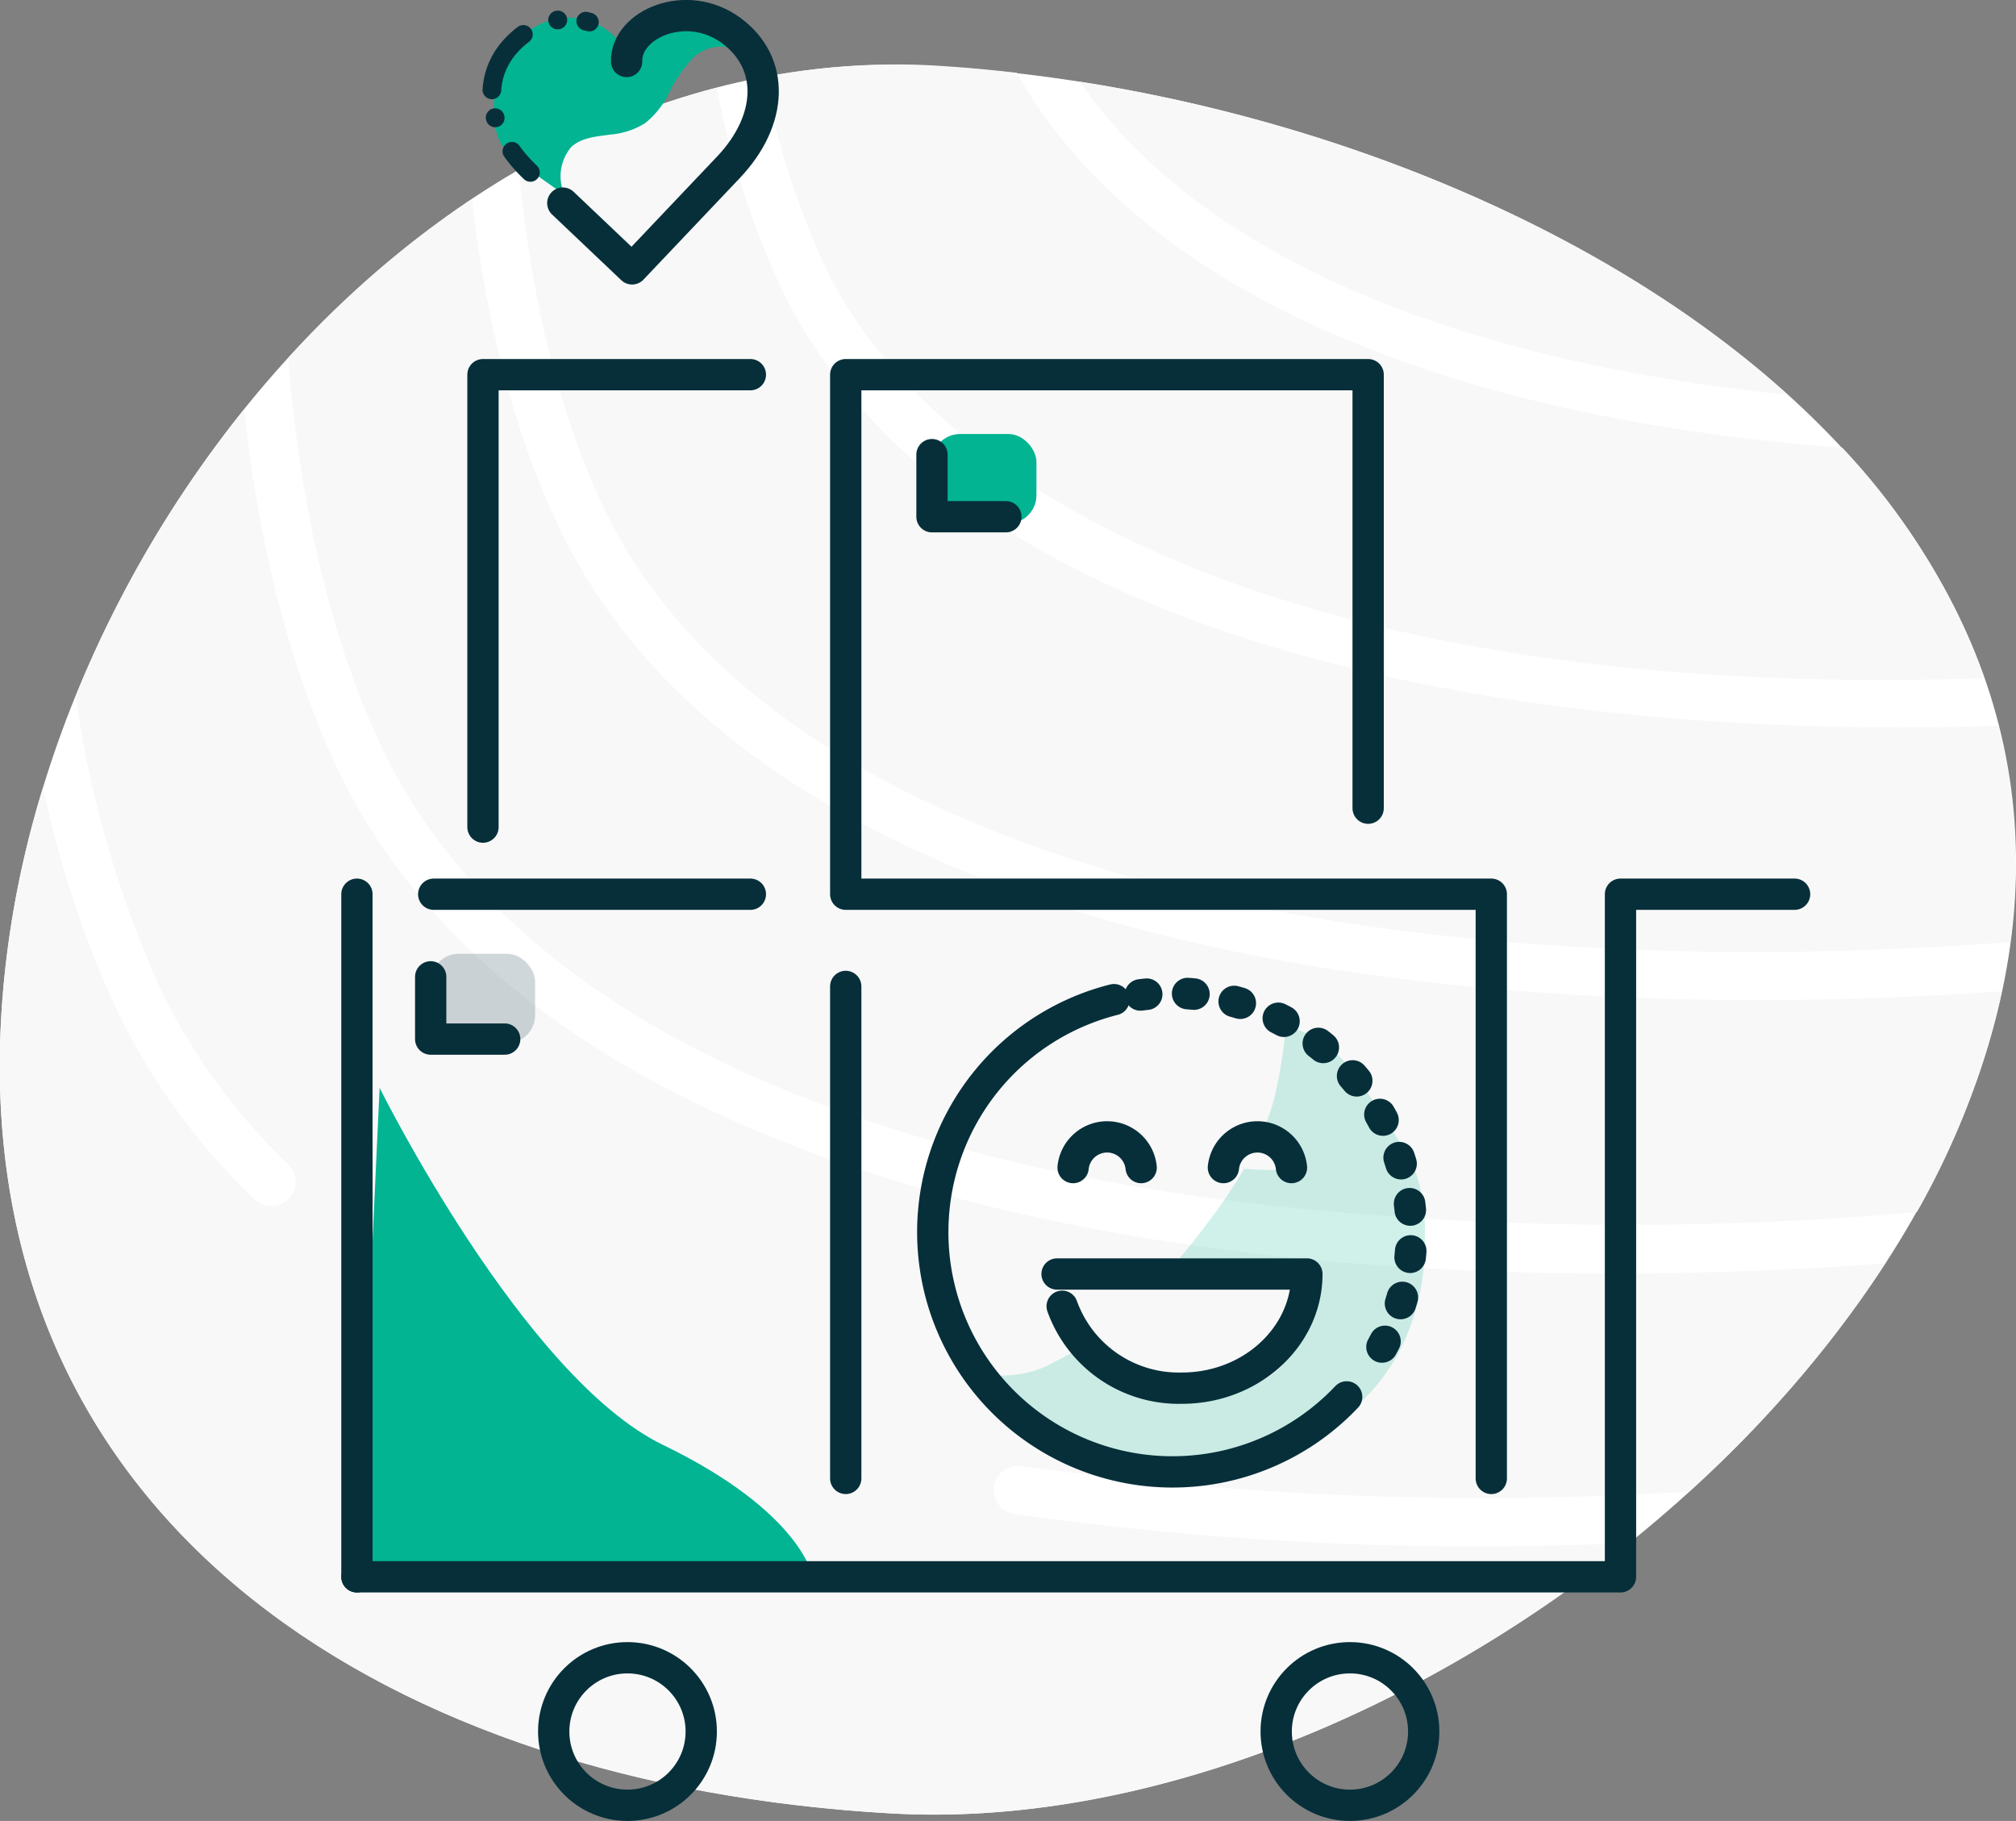 <svg xmlns="http://www.w3.org/2000/svg" viewBox="0 0 166.17 150.08">
  <rect x="0" y="0" width="166.17" height="150.08" fill="#808080" stroke="none"/>
  <defs>
    <style>
      .cls-1 {
        fill: #fff;
      }

      .cls-2 {
        fill: #f8f8f8;
      }

      .cls-3, .cls-8 {
        opacity: 0.19;
      }

      .cls-4 {
        fill: #02b492;
      }

      .cls-5, .cls-6, .cls-7 {
        fill: none;
        stroke: #072f3a;
        stroke-linecap: round;
        stroke-linejoin: round;
      }

      .cls-5 {
        stroke-width: 2.58px;
      }

      .cls-6 {
        stroke-width: 2.6px;
        stroke-dasharray: 0.52 3.38;
      }

      .cls-7 {
        stroke-width: 1.54px;
        stroke-dasharray: 2.32 3.09 0.02;
      }

      .cls-8 {
        fill: #072f3a;
      }
    </style>
  </defs>
  <g id="Layer_2" data-name="Layer 2">
    <g id="Artwork">
      <path class="cls-1" d="M166.16,72.23c.92-39.77-48-64.46-89.34-66.8S.94,46.44,0,86.21s32.14,60.91,73.46,63.25S165.24,112,166.16,72.23Z"/>
      <g>
        <path class="cls-2" d="M49.64,41.58C57.24,57.8,76.05,69.3,104,74.84c18,3.56,39.3,4.49,61.69,2.81a49.27,49.27,0,0,0,.43-5.42,46.07,46.07,0,0,0-1.42-12.41c-24,.76-48.88-1.78-68.34-9.46-14.7-5.8-26.31-14.53-32.15-27A71.68,71.68,0,0,1,59.08,7.23,65.14,65.14,0,0,0,42.76,14C43.79,24.7,46.09,34,49.64,41.58Z"/>
        <path class="cls-2" d="M147.36,32.54C132.36,19,110.4,10.07,89,6.73,98.53,20.64,119.09,29.68,147.36,32.54Z"/>
        <path class="cls-2" d="M31.41,61.47C37.87,75.26,55.31,93,101.66,99A271.38,271.38,0,0,0,158,99.9,64.8,64.8,0,0,0,165,81.7c-30.84,2.17-61.48-.4-84.51-9.48C64.52,65.9,52.19,56.46,46,43.28c-3-6.3-5.73-15-7.09-26.88A82.27,82.27,0,0,0,23.75,29.51C24.75,41.92,27.29,52.69,31.41,61.47Z"/>
        <path class="cls-2" d="M134.32,127.17a274.37,274.37,0,0,1-50.74-2.39,1.69,1.69,0,0,1-.44-.12,2,2,0,0,1,1-3.83,276.35,276.35,0,0,0,55.09,2.11,96.77,96.77,0,0,0,16.15-18.81c-33.68,2.46-66.32-.4-90.74-10-17.2-6.79-30.32-16.92-36.89-30.93-3.87-8.25-6.4-18.17-7.63-29.46A94.7,94.7,0,0,0,6.24,57.39a89.09,89.09,0,0,0,6.93,24A50,50,0,0,0,23.69,95.9a2,2,0,1,1-2.78,2.87A53.42,53.42,0,0,1,9.55,83.06a85.89,85.89,0,0,1-6-18.17A79.31,79.31,0,0,0,0,86.21C-.9,126,32.16,147.12,73.48,149.46,93.9,150.62,116.52,141.49,134.32,127.17Z"/>
        <path class="cls-2" d="M67.87,21.69C76.5,40.1,106.13,57.82,163.56,55.9a54.48,54.48,0,0,0-11.71-19c-15.07-1.13-28.24-3.91-39.08-8.19C99.2,23.4,89.28,15.71,83.81,6c-2.35-.27-4.68-.48-7-.61A56.86,56.86,0,0,0,63,6.36,68.27,68.27,0,0,0,67.87,21.69Z"/>
      </g>
      <g class="cls-3">
        <path class="cls-4" d="M116.64,96.48a21.68,21.68,0,0,0-2.26-3.82,45.51,45.51,0,0,0-3.4-4.94,8.85,8.85,0,0,0-5-3.13,39.59,39.59,0,0,1-1,6.14,22.92,22.92,0,0,1-1.1,3,4.14,4.14,0,0,1,.61,0,3.12,3.12,0,0,1,2.08.6,1.67,1.67,0,0,1,.54,1.22.84.84,0,0,1-.27.68,1,1,0,0,1-.6.16,25.24,25.24,0,0,1-3.69-.06,44,44,0,0,1-3,4.44,53.59,53.59,0,0,1-3.86,4.66c4.23.09,8.47.1,12.7,0a8.21,8.21,0,0,1-.66,3.78c-.85,2.19-2.39,4.31-4.65,4.94a9.14,9.14,0,0,1-2.21.25c-1.22,0-2.45,0-3.67-.11a8.63,8.63,0,0,1-1.82-.29,8.88,8.88,0,0,1-2.3-1.21c-.7-.46-1.39-.94-2.08-1.43a4.6,4.6,0,0,1-1-.87.21.21,0,0,0,0-.06,25.55,25.55,0,0,1-3.12,1.84,8.45,8.45,0,0,1-4.39,1.09l-1.16,1.33a9.45,9.45,0,0,0,3.72,2.9,26.24,26.24,0,0,0,6,2.61,23.88,23.88,0,0,0,5.54.53,37.1,37.1,0,0,0,7.52-.49c3-.58,5.38-2.72,7.9-4.52a16.22,16.22,0,0,0,4.15-6.17,19.87,19.87,0,0,0,1.28-7.8A14.18,14.18,0,0,0,116.64,96.48Z"/>
      </g>
      <g>
        <path class="cls-5" d="M87.13,105h20.59c0,5.19-4.61,9.41-10.3,9.41a10.21,10.21,0,0,1-9.87-6.75"/>
        <path class="cls-5" d="M111,115.13A19.76,19.76,0,1,1,91.82,82.39"/>
        <path class="cls-6" d="M94,82a19.83,19.83,0,0,1,22.34,19.6,19.64,19.64,0,0,1-4,11.84"/>
        <path class="cls-5" d="M94.06,96.23a2.82,2.82,0,0,0-5.61,0"/>
        <path class="cls-5" d="M106.45,96.23a2.82,2.82,0,0,0-5.61,0"/>
      </g>
      <path class="cls-4" d="M46.33,15.48a3.71,3.71,0,0,1,.73-3.33c.83-.82,2.11-.9,3.27-1.06a6.41,6.41,0,0,0,2.83-.93,7.1,7.1,0,0,0,2-2.54A11.9,11.9,0,0,1,57,4.9a3.28,3.28,0,0,1,3-1,1.46,1.46,0,0,0-.45-1.5A3.78,3.78,0,0,0,58,1.58a8.18,8.18,0,0,0-4-.59,3.64,3.64,0,0,0-3,2.38,5.5,5.5,0,0,0-5.18-1.83A6.24,6.24,0,0,0,41.53,5a9.27,9.27,0,0,0-.81,3.6,5.74,5.74,0,0,0,.6,3.3,6.83,6.83,0,0,0,1.88,1.79c.93.68,1.87,1.34,2.81,2"/>
      <path class="cls-7" d="M43.72,14.21C39.86,10.54,39.4,5.84,42.93,3a6.21,6.21,0,0,1,5.65-1.18"/>
      <path class="cls-4" d="M31.29,89.66s11.83,23.85,23.36,29.43S67,130,67,130H29.42Z"/>
      <path class="cls-5" d="M51.65,5.07C51.57,2,56.57-.19,60.25,2.5s3.46,7.42-.2,11.28L52.1,22.16l-5.71-5.42"/>
      <rect class="cls-8" x="35.5" y="78.61" width="8.61" height="7.37" rx="2.32"/>
      <rect class="cls-4" x="76.82" y="35.77" width="8.61" height="7.37" rx="2.32"/>
      <g>
        <polyline class="cls-5" points="29.42 129.96 133.57 129.96 133.57 73.7 147.92 73.7"/>
        <polyline class="cls-5" points="122.92 121.85 122.92 73.7 69.71 73.7 69.71 30.88 112.77 30.88 112.77 66.61"/>
        <line class="cls-5" x1="69.71" y1="121.85" x2="69.71" y2="81.3"/>
        <line class="cls-5" x1="35.75" y1="73.7" x2="61.85" y2="73.7"/>
        <polyline class="cls-5" points="39.81 68.17 39.81 30.88 61.85 30.88"/>
        <line class="cls-5" x1="29.42" y1="129.96" x2="29.42" y2="73.7"/>
        <g>
          <circle class="cls-5" cx="51.72" cy="142.71" r="6.08"/>
          <circle class="cls-5" cx="111.27" cy="142.71" r="6.08"/>
        </g>
      </g>
      <polyline class="cls-5" points="76.82 37.47 76.82 42.59 82.91 42.59"/>
      <polyline class="cls-5" points="35.5 80.51 35.5 85.64 41.6 85.64"/>
    </g>
  </g>
</svg>

